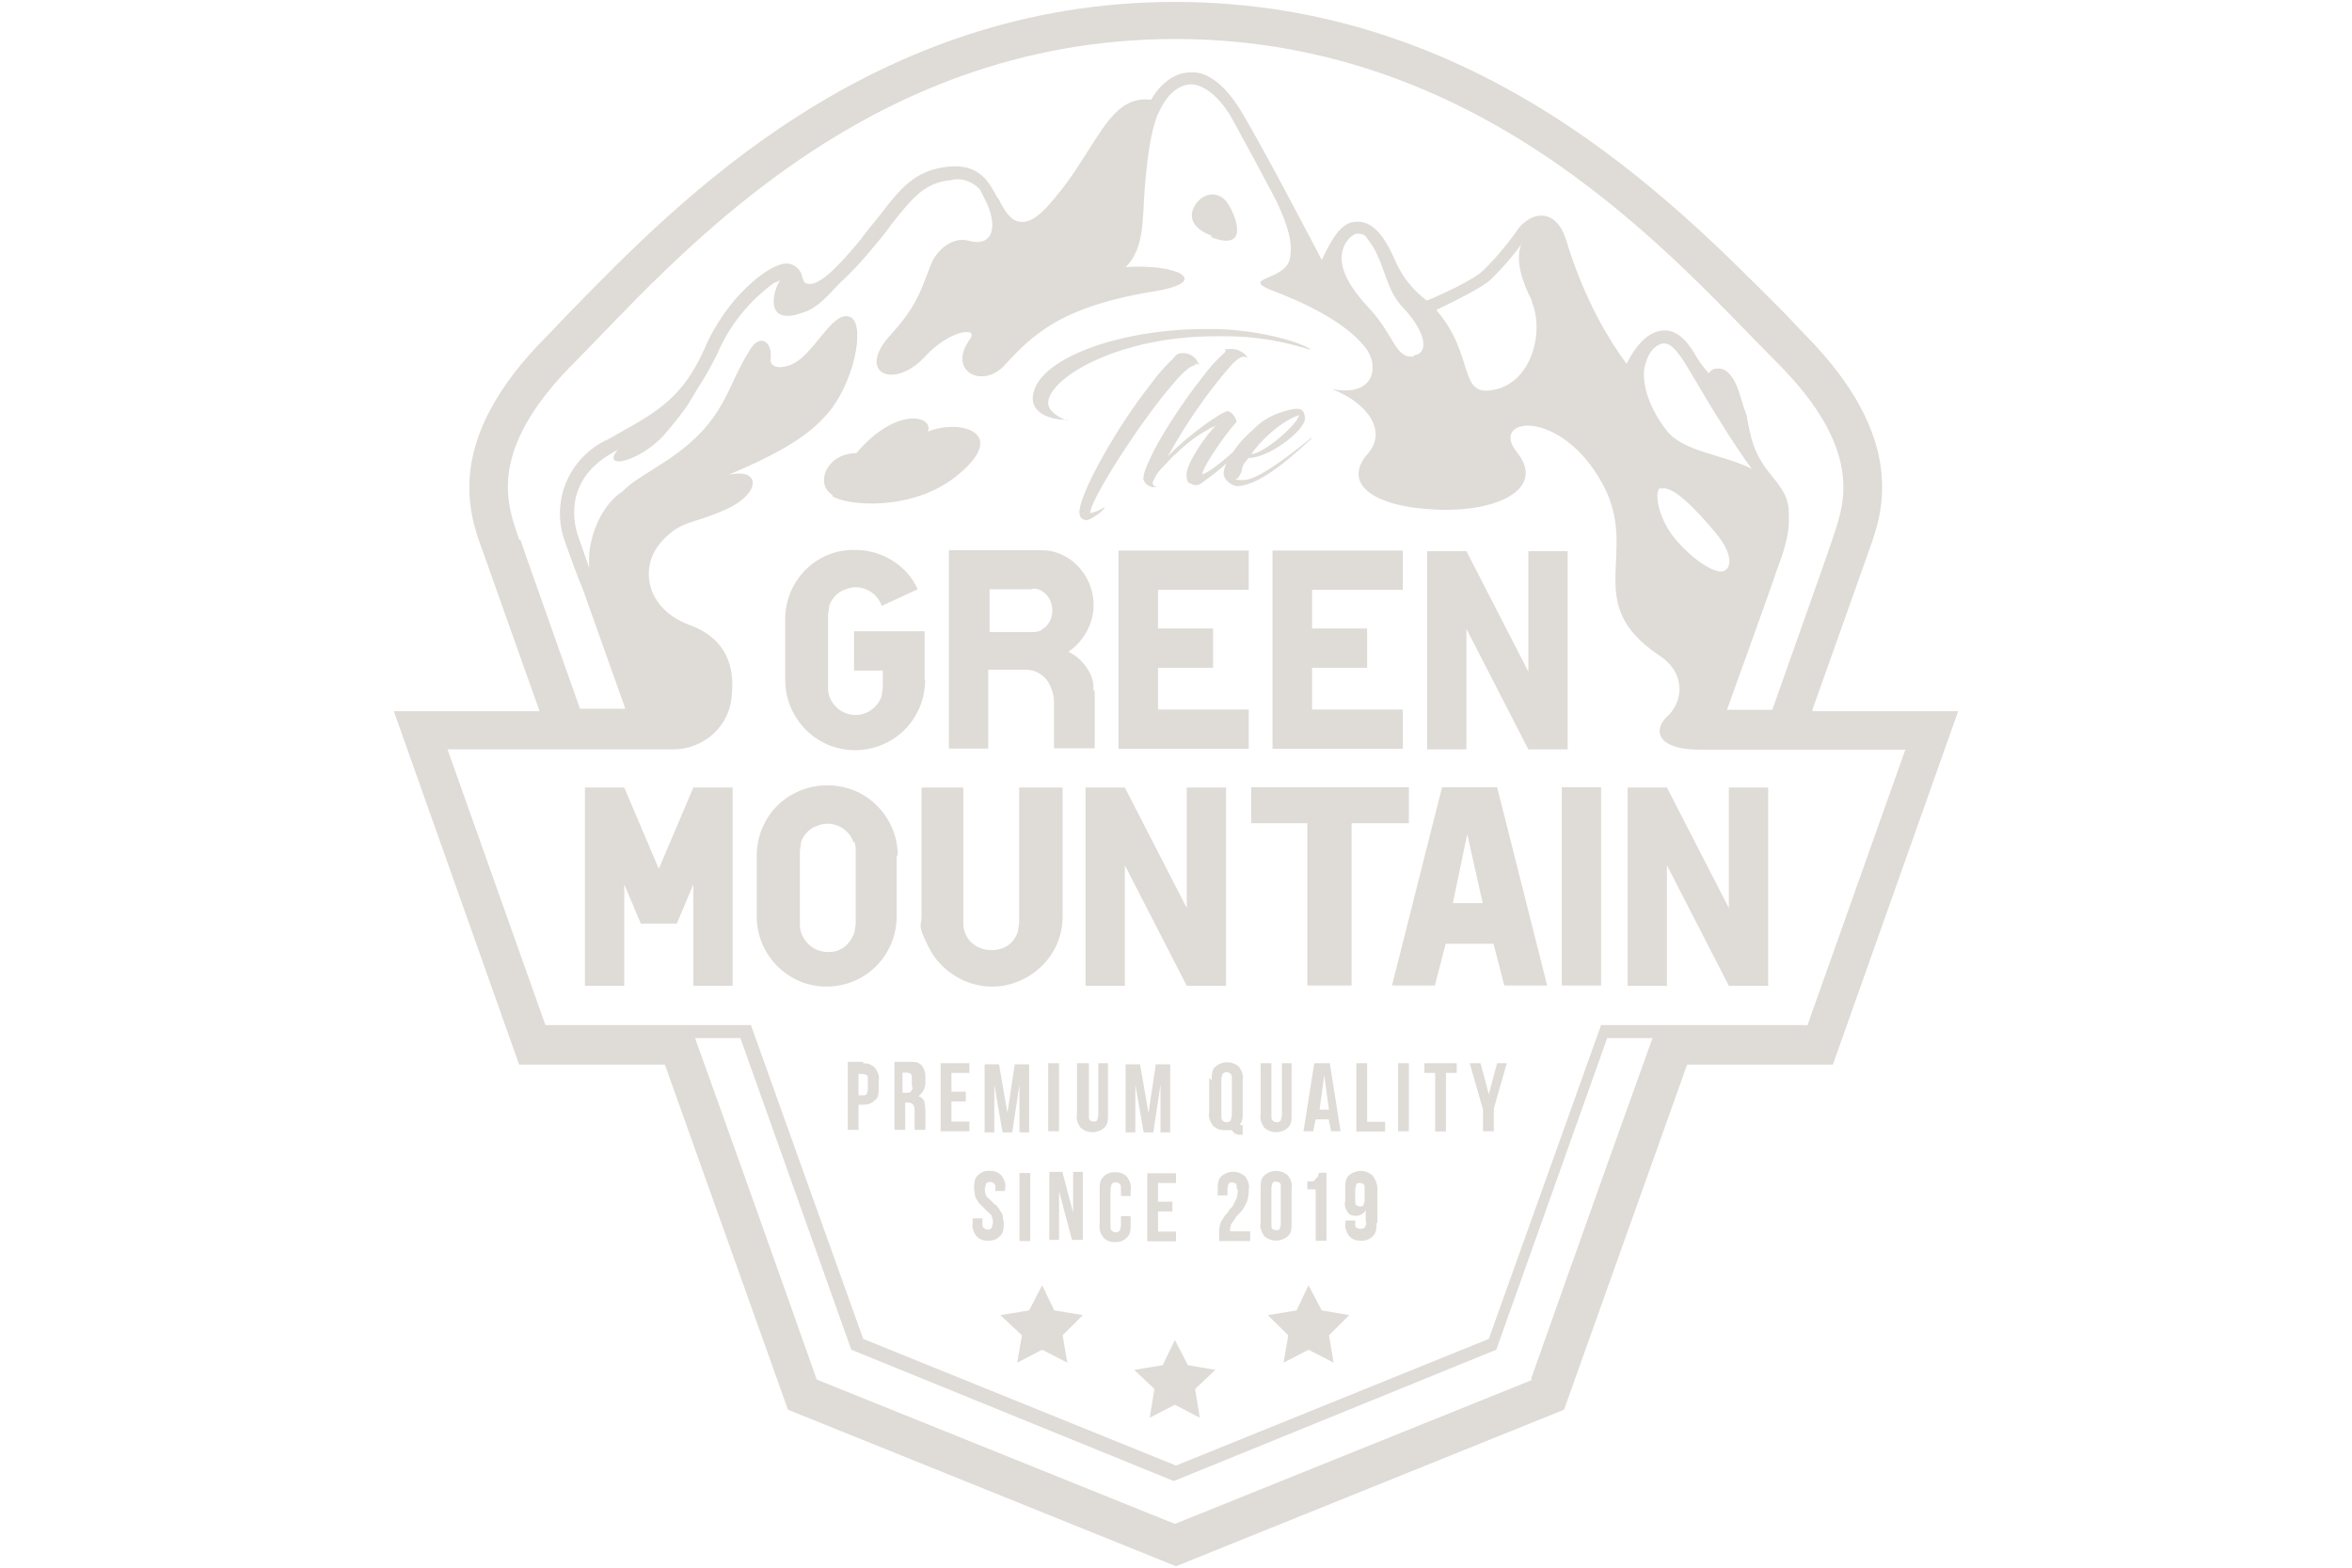<svg xmlns="http://www.w3.org/2000/svg" viewBox="0 0 850.4 566.9"><defs><style>.st0{fill:#dfdbd6}.st1{fill:#e0dbd6}.st3{display:none}</style></defs><g id="thegreenmountain"><g id="Kontur"><path d="m655.3 256.7 20.7-58.3c4.7-13 13.8-39.7-23.3-77.3-3-3-6-6.5-9.5-9.9C604.8 72.8 534.9.7 424.8.7c-109.7 0-179.6 72.1-217.6 111-3.5 3.5-6.5 6.9-9.5 9.9-37.6 37.6-28.1 64.3-23.3 77.3l20.7 58.3h-52.7L187.7 385h52.7l44.5 124.8 140.3 56.6 140.3-56.6L610 385h52.7L708 257.2h-52.7v-.4Zm-467.5-61.3c-3.9-11.7-13-31.5 19.9-64.3 35.4-35.8 103.6-117 217.2-117s181.8 81.2 217.6 117c32.8 32.8 23.7 52.7 19.9 64.3-.9 3-10.8 30.7-21.6 61.3h-16.4s17.3-47.9 17.7-49.6c2.6-6.9 4.7-13 4.7-19s0-8.6-6.5-16.4-7.3-13.8-8.6-20.3c0-1.3-.9-3-1.3-4.3l-.9-3c-2.2-7.8-5.2-11.2-8.6-10.8-1.3 0-2.2.4-3 1.7-1.7-1.7-3-3.5-4.3-5.6-3-5.2-6.5-9.9-11.7-9.9s-9.9 4.3-13.8 12.1c-9.5-13-16.4-27.6-21.2-42.7-1.7-6.5-4.3-9.9-8.2-10.8-4.3-.9-8.2 2.6-9.5 4.3-3.9 5.6-8.2 10.8-13 15.5-3 3-14.7 8.6-20.3 10.8-4.7-3.5-8.2-7.8-10.8-13-3-6.9-7.3-16-14.7-15.5-5.2 0-8.6 5.6-12.5 13.8l-4.3-8.2c-8.2-15.5-16.8-31.9-24.2-44.5-7.3-12.5-14.2-15.5-19-15.1-5.6 0-10.8 3.9-14.2 9.9-10.4-1.3-15.5 6.9-22.9 18.6-3 4.7-6.5 10.4-11.2 16-5.2 6.5-9.1 9.9-13 9.5-3.9 0-6.5-5.2-7.8-7.8l-.9-1.3c-2.6-4.7-6-12.1-17.7-10.8s-16.8 7.3-25 18.1c-2.2 2.6-4.3 5.2-6.5 8.2-3.9 4.7-14.2 17.3-19 16-1.3 0-1.7-.9-2.2-2.6-.4-2.6-3-4.7-5.6-4.7-6.5 0-22 12.5-29.8 31.1-7.8 17.3-16.8 22.4-30.7 30.2-1.7.9-3.5 2.2-5.6 3-13 6.9-19 22-14.2 35.8 0 0 4.7 13.4 6.5 17.3l15.5 43.6h-16.4C198.9 225.6 189 198 188.1 195l-.4.4Zm445.5-25.9c-10.4-5.2-24.6-6-30.7-13.8s-9.5-17.3-7.8-23.7 5.2-7.8 6.9-7.8 3.5 1.3 5.6 4.3c2.6 3 13.8 24.2 26.3 41.4l-.4-.4Zm-32.8 7.3c4.3-1.7 13.4 8.2 19.9 16s5.6 13 2.6 13.8-10.8-3.9-17.3-11.7-7.8-17.7-5.2-18.6v.4Zm-46.7-67.7c4.7 10.8 0 29.4-13.8 31.9-13 2.6-6.5-12.5-20.7-28.9 5.2-2.6 16.4-7.8 19.9-11.2 3.9-3.9 7.8-8.2 10.8-12.5-2.2 5.6.4 13.8 3.9 20.3v.4Zm-42.7 19.8c-6.5.9-6.9-7.3-15.5-16.8-6.9-7.3-12.5-15.5-9.9-22.4.9-2.6 3-4.7 4.7-5.2 1.3 0 3 0 3.9 1.7 1.7 2.2 3 4.3 3.9 6.5 3 6.5 3.9 13.4 9.5 19 7.3 7.8 9.5 16 3.5 16.8v.4Zm43.2 370-129.5 52.2-129.5-52.2s-22.4-63.5-44-123.5h16.4l40.1 112.7 116.6 47.5L541 488.1l40.1-112.7h16.4c-21.6 60-44 123.5-44 123.5h.9Zm98.4-128.2h-73.8l-40.6 113.5L425.2 530l-113.1-45.8-40.6-113.5h-74.3L161.8 271h81.6c11.2 0 20.7-8.6 21.2-19.9.9-9.1-1.3-19.9-15.1-25-16.4-6-18.6-21.6-9.9-30.7 6.9-7.3 10.4-5.6 22.9-11.2s13-15.1.9-12.5c21.6-9.1 29.4-15.1 35-21.2 10.4-11.2 14.7-33.2 9.1-35.8s-11.2 9.5-18.1 15.1c-4.7 3.9-10.8 3.9-10.8.4.9-6.9-3.9-9.5-7.3-3.9-9.1 14.2-8.6 25.5-29.4 39.7-7.8 5.2-13 7.8-16.8 11.7-7.3 4.7-11.7 15.1-12.1 23.7v3.9c-.9-2.6-3.9-11.2-3.9-11.2-1.3-3.5-6-19.9 12.1-30.2l2.2-1.3c-6.5 7.8 8.6 4.3 17.3-6s8.2-10.8 11.7-16.4c2.6-3.9 4.7-7.8 6.9-12.1 4.3-10.4 11.7-19.4 20.7-25.9.4 0 1.3-.4 2.2-.9-2.2 2.2-6.9 17.3 8.2 11.7 5.6-1.7 9.9-7.3 13.4-10.8 4.3-3.9 8.2-8.2 11.7-12.5 2.6-3 4.7-5.6 6.5-8.2 8.2-10.4 12.5-15.5 22-16.4 3.5-.9 7.3.4 9.9 3l.4.4c.9 1.7 1.7 3.5 2.6 5.2 4.3 9.9.9 15.5-6.5 13.4-5.6-1.7-11.7 3-13.8 8.6-3.9 9.9-5.2 15.1-14.7 25.5-12.5 13.8 1.3 19.9 12.5 7.8 9.1-9.9 19.4-10.8 16.4-6.5-8.6 11.7 4.3 18.1 12.1 9.9 10.4-11.2 20.3-21.6 55.3-27.2 19.9-3.5 7.3-9.9-11.2-8.6 6.9-6.9 6-17.3 6.9-28.5s2.2-20.7 4.7-26.8l.9-1.7c2.6-5.6 6.9-9.1 11.2-9.1s10.4 4.3 15.1 13c4.7 8.6 10.4 19 16 29.8 5.2 11.2 5.6 16.8 4.3 21.2-2.6 6.9-17.3 6-6.5 10.4 10.4 3.9 25.9 10.8 33.7 20.3 5.6 6.5 4.3 18.6-11.7 15.5 13.4 5.2 19.9 15.5 13 23.3-9.5 10.8 1.7 19.4 25 20.3 22.4.9 39.3-7.8 28.9-20.7s16-16.4 31.1 11.7c13.4 25-8.2 42.7 20.3 61.7 10.4 6.9 8.2 17.3 3 22s-4.3 12.1 11.7 12.1h74.3l-35.4 99.7h-.4Z" class="st0"/><path d="M300.9 179.4c5.2 3.5 28.5 5.6 44.5-6.9 20.3-16 1.7-21.2-9.9-16.4 2.2-5.6-11.2-9.5-25.9 7.8-10.8 0-15.1 11.2-8.6 15.1v.4ZM437.7 85.7c13.4 5.2 9.9-6 6.5-11.7s-9.9-4.3-12.5.9 1.7 8.6 6.5 10.4l-.4.4Z" class="st0"/></g><g id="Elemente"><path d="M312.1 384.5c1.7 0 3 .4 4.3 1.7.9 1.3 1.7 3 1.3 4.3v3c0 1.7 0 3.5-1.3 4.3-1.3 1.3-2.6 1.7-4.3 1.7h-1.7v9.1h-3.9V384h5.6v.4Zm-1.7 3.4v8.2h1.7c.4 0 .9 0 1.3-.4 0-.4.4-1.3.4-1.7v-3.5c0-.9 0-1.3-.4-1.7 0 0-.9-.4-1.3-.4h-1.7v-.4ZM330.7 409.1v-6.9c0-.9 0-1.7-.4-2.6-.4-.4-1.3-.9-1.7-.9h-1.3v9.9h-3.9V384h5.6c1.7 0 3 0 4.3 1.3.9 1.3 1.3 2.6 1.3 4.3v1.7c0 2.2-.9 3.9-2.6 5.2.9 0 1.7.9 2.2 1.7 0 .9.4 2.2.4 3.5v6.9h-3.9v.4Zm-4.4-21.2v7.3h1.3c.4 0 1.3 0 1.7-.4s.9-1.3.4-2.2V390c0-.9 0-1.3-.4-1.7 0 0-.9-.4-1.3-.4zM344 394.8h5.2v3.5H344v7.3h6.5v3.5h-10.4v-24.6h10.4v3.5H344v6.9ZM364.3 402.2l2.6-17.3h5.2v24.6h-3.5v-17.3l-2.6 17.3h-3.5l-3-17.3v17.3H356v-24.6h5.2l3 17.3ZM379 384.5h3.9v24.6H379zM393.7 384.5v19c0 .9 0 1.3.4 1.7 0 0 .9.4 1.3.4s.9 0 1.3-.4c0-.4.4-1.3.4-1.7v-19h3.5v18.6c0 1.7 0 3.5-1.3 4.7-2.6 2.2-6 2.2-8.6 0-.9-1.3-1.7-3-1.3-4.7v-18.6zM415.3 402.2l2.6-17.3h5.2v24.6h-3.5v-17.3l-2.6 17.3h-3.5l-3-17.3v17.3H407v-24.6h5.2l3 17.3ZM438.1 390.5c0-1.7 0-3.5 1.3-4.7 2.6-2.2 6-2.2 8.6 0 .9 1.3 1.7 3 1.3 4.7V403c0 1.3 0 2.2-.9 3.5v.4h.9v3.5h-.4c-.9 0-1.3 0-2.2-.4-.4 0-.9-.9-1.3-1.3h-2.6c-1.7 0-3-.4-4.3-1.7-.9-1.3-1.7-3-1.3-4.7v-12.5l.9.9Zm3.5 13c0 .9 0 1.3.4 1.7.9.9 2.2.9 3 0 0-.4.4-1.3.4-1.7v-13.4c0-.9 0-1.3-.4-1.7-.9-.9-2.2-.9-3 0 0 .4-.4 1.3-.4 1.7zM459.7 384.5v19c0 .9 0 1.3.4 1.7.9.9 2.2.9 3 0 0-.4.4-1.3.4-1.7v-19h3.5v18.6c0 1.7 0 3.5-1.3 4.7-2.6 2.2-6 2.2-8.6 0-.9-1.3-1.7-3-1.3-4.7v-18.6zM485.2 409.1h-3.9l-.9-4.3h-4.7l-.9 4.3h-3.5l3.9-24.6h5.6l3.9 24.6h.4Zm-8.6-7.8h3.9l-1.7-12.5-1.7 12.5h-.4ZM490.4 384.5h3.9v21.2h6.5v3.5h-10.4v-24.6ZM505.5 384.5h3.9v24.6h-3.9zM514.6 384.5h12.1v3.5h-3.9v21.2h-3.9V388H515v-3.5zM536.1 400.9l-4.7-16.4h3.9l3 11.2 3-11.2h3.5l-4.7 16.4v8.2h-3.9v-8.2ZM352.2 429.8c0-1.7 0-3.5 1.3-4.7 1.3-1.3 2.6-1.7 4.3-1.7s3 .4 4.3 1.7c.9 1.3 1.7 3 1.3 4.7v.9h-3.5v-.9c0-.9 0-1.3-.4-1.7-.9-.9-2.2-.9-3 0 0 .4-.4 1.3-.4 1.7 0 .9 0 1.7.4 2.2 0 .9.9 1.3 1.3 1.7l1.7 1.7c.9.4 1.3 1.3 1.7 1.7.4.9.9 1.3 1.3 2.2 0 .9.4 2.2.4 3 0 1.7 0 3.5-1.3 4.7-1.3 1.3-2.6 1.7-4.3 1.7s-3-.4-4.3-1.7c-.9-1.3-1.7-3-1.3-4.7v-1.7h3.5v1.7c0 .9 0 1.3.4 1.7.9.9 2.2.9 3 0 0-.4.4-1.3.4-1.7 0-.9 0-1.7-.4-2.2 0-.9-.9-1.3-1.3-1.7l-1.7-1.7-1.7-1.7c-.4-.9-.9-1.3-1.3-2.2 0-.9-.4-2.2-.4-3M368.6 424.2h3.9v24.6h-3.9zM382.9 430.7v17.7h-3.5v-24.6h4.7l3.9 14.7v-14.7h3.5v24.6h-3.9zM408.8 439.3v3.5c0 1.7 0 3.5-1.3 4.7-1.3 1.3-2.6 1.7-4.3 1.7s-3-.4-4.3-1.7c-.9-1.3-1.7-3-1.3-4.7v-12.5c0-1.7 0-3.5 1.3-4.7 1.3-1.3 2.6-1.7 4.3-1.7s3 .4 4.3 1.7c.9 1.3 1.7 3 1.3 4.7v2.2h-3.5v-2.6c0-.9 0-1.3-.4-1.7-.9-.9-2.2-.9-3 0 0 .4-.4 1.3-.4 1.7v13.4c0 .9 0 1.3.4 1.7.9.9 2.2.9 3 0 0-.4.4-1.3.4-1.7v-3.5h3.5v-.4ZM418.7 434.6h5.2v3.5h-5.2v7.3h6.5v3.5h-10.4v-24.6h10.4v3.5h-6.5v6.9ZM447.2 430.2c0-.9 0-1.7-.4-2.2 0 0-.9-.4-1.3-.4s-.9 0-1.3.4c0 .4-.4 1.3-.4 1.7v2.6h-3.5v-2.2c0-1.7 0-3.5 1.3-4.7 2.6-2.2 6-2.2 8.6 0 .9 1.3 1.7 3 1.3 4.7 0 1.3 0 2.2-.4 3.5 0 .9-.9 2.2-1.3 3-.4.9-1.3 1.7-1.7 2.2-.9.9-1.3 1.3-1.7 2.2-.4.4-.9 1.3-1.3 1.7 0 .4-.4 1.3-.4 2.2v.4h7.3v3.5h-11.2v-3c0-.9 0-2.2.4-3 0-.9.9-1.7 1.3-2.6s1.3-1.3 1.7-2.2 1.3-1.3 1.7-2.2.9-1.7 1.3-2.6c0-.9.4-1.7.4-3zM455.8 429.8c0-1.7 0-3.5 1.3-4.7 2.6-2.2 6-2.2 8.6 0 .9 1.3 1.7 3 1.3 4.7v12.5c0 1.7 0 3.5-1.3 4.7-2.6 2.2-6 2.2-8.6 0-.9-1.3-1.7-3-1.3-4.7zm3.9 13c0 .9 0 1.3.4 1.7 0 0 .9.4 1.3.4s.9 0 1.3-.4c0-.4.4-1.3.4-1.7v-13.4c0-.9 0-1.3-.4-1.7 0 0-.9-.4-1.3-.4s-.9 0-1.3.4c0 .4-.4 1.3-.4 1.7zM472.7 427.2h1.7c.4 0 .9 0 1.3-.9l.9-.9s0-.9.4-1.3h2.6v24.6h-3.9v-18.6h-3v-3ZM497.7 442.3c0 1.7 0 3.5-1.3 4.7-1.3 1.3-2.6 1.7-4.3 1.7s-3-.4-4.3-1.7c-.9-1.3-1.7-3-1.3-4.7v-.9h3.5v.9c0 .9 0 1.3.4 1.7 0 0 .9.4 1.3.4s1.3 0 1.7-.4c.4-.9.9-1.7.4-2.2v-4.3c-.4 1.3-2.2 2.2-3.5 2.2s-2.6-.4-3-1.3c-.9-1.3-1.3-2.6-.9-4.3v-4.3c0-1.7 0-3.5 1.3-4.7 2.6-2.2 6-2.2 8.6 0 .9 1.3 1.7 3 1.7 4.7v12.5h-.4Zm-6-6c.4 0 .9 0 1.3-.4 0-.4.4-1.3.4-1.7v-4.3c0-.9 0-1.3-.4-1.7 0 0-.9-.4-1.3-.4s-.9 0-1.3.4c0 .4-.4 1.3-.4 1.7v4.3c0 .9 0 1.3.4 1.7 0 0 .9.4 1.3.4M429.5 493.7l-4.7-9.1-4.4 9.1-10.3 1.7 7.3 6.9-1.7 10.4 9.1-4.7 9 4.7-1.7-10.4 7.3-6.9zM477.9 473.9l-4.8-9.1-4.3 9.1-10.4 1.7 7.4 7.3-1.7 9.9 9-4.7 9.1 4.7-1.7-9.9 7.3-7.3zM381.2 473.9l-4.4-9.1-4.7 9.1-10.4 1.7 7.8 7.3-1.7 9.9 9-4.7 9.1 4.7-1.7-9.9 7.3-7.3zM386.3 152.2c-.4 0-7.8-2.6-7.3-6.9.9-9.1 25.9-23.7 60.4-23.7h3.9c10.4 0 20.3 1.7 29.8 4.7.9 0 1.3 0 0-.4-5.2-3-19-6.5-33.2-6.9h-4.3c-30.7 0-61.7 10.8-62.2 25 0 6 7.3 7.8 12.1 7.8l.9.4Z" class="st0"/><path d="M432.1 131.5c.4 0 1.3 0 1.7.9-.9-2.6-3-4.7-6-4.7s-2.6 1.3-4.7 3c-2.6 2.6-5.2 5.6-7.3 8.6-11.7 14.7-25.9 39.7-25.5 46.2 0 1.7 1.3 2.6 2.6 2.6s6.5-3.5 6.5-4.7c-1.3.9-3 1.7-5.2 2.2-.4-4.3 18.1-33.2 29.8-46.6 3.5-4.3 6.5-6.9 8.2-6.9v-.4ZM448.9 170.8c0-2.2 1.3-3.9 2.6-5.2 7.3 0 20.3-9.9 20.3-14.2s-3-3.5-3.9-3.5c-5.2.9-10.4 3-14.2 6.9-3 2.6-5.6 5.2-7.8 8.6-3.9 3.5-8.6 7.3-11.2 8.2 0-3 10.4-17.3 12.1-18.6.9-.9-1.3-4.3-3-4.3s-13.8 8.2-21.6 16.4c6.5-11.7 13.8-22.4 22.4-32.4 2.6-3 4.7-4.3 6-3.5s-1.3-3-5.2-3-1.7.4-2.6 1.3c-3 2.6-5.6 5.6-8.2 9.1-6.5 8.2-15.5 21.6-19 29.8-2.2 4.3-2.2 6.5-2.2 6.9.4 1.3 1.3 2.2 2.6 2.6.4.4 1.3.4 2.2 0-1.7 0-1.7-1.3-.9-2.6.9-2.2 2.6-3.9 4.3-5.6 0 0 2.6-3 3.5-3.5 4.3-4.3 9.1-7.8 14.7-10.4-3.5 3-10.8 13.8-10.8 17.7s1.3 3 2.6 3.9h.9c.9 0 1.7-.4 2.2-.9 3-2.2 6-4.3 8.6-6.9-.4 1.3-.9 2.6-.9 3.9.4 2.2 2.6 3.9 4.7 4.3 9.1 0 22.4-13 27.2-17.3 0 0 0-.4-.4 0-6.9 5.6-19 15.1-24.2 15.1s-1.7-.4-1.7-1.3l.9-1.7Zm20.8-20.7c0 2.6-11.7 13.4-17.3 14.2 2.2-3.5 9.9-11.7 17.3-14.2" class="st0"/></g><g id="Text_35"><path d="M334.5 245.9c0 3.9-.9 7.8-2.6 11.2-6 12.5-21.2 17.7-33.7 11.7q-7.8-3.9-11.7-11.7c-1.7-3.5-2.6-7.3-2.6-11.2v-22c0-13.8 11.2-25.5 25.5-25 9.5 0 18.6 5.6 22.4 14.2l-6.5 3-6.5 3c-1.7-5.2-7.8-8.2-13-6-3 .9-5.2 3.5-6 6 0 1.3-.4 2.2-.4 3.5v25.5c0 1.3 0 2.2.4 3.5 1.7 5.2 7.3 8.2 12.5 6.5 3-.9 5.6-3.5 6.5-6.5 0-.9.4-2.2.4-3.5v-5.6h-10.4v-14.2h25.5v18.1-.4ZM395.8 249.4v21.2h-14.7v-16.8c0-2.6-.9-5.2-2.2-7.3-1.7-2.6-4.7-4.3-7.8-4.3h-13.8v28.5h-14.2V199h33.7c3.9 0 7.3 1.3 10.4 3.5 5.2 3.9 8.2 9.9 8.2 16.4s-3.5 13-9.1 16.8c1.7.9 3 1.7 4.3 3 3 3 5.2 6.9 4.7 11.2l.4-.4Zm-19.4-35.9c-.9-.4-2.2-.9-3.5-.4h-15.1v15.5h15.1c1.3 0 3 0 4.3-1.3 4.7-3 4.3-11.2-.9-13.8ZM418.7 213.1v14.2h19.9v14.2h-19.9v15.1h32.8v14.2h-47.1v-71.7h47.1v14.2h-32.8v-.4ZM474.4 213.1v14.2h19.9v14.2h-19.9v15.1h32.8v14.2h-47.1v-71.7h47.1v14.2h-32.8v-.4ZM566.8 199.3V271h-14.2l-22.4-43.6V271H516v-71.7h14.2l22.4 43.6v-43.6zM244.7 334h-13l-6-14.2v36.7h-14.2v-71.7h14.2l12.5 29.4 12.5-29.4h14.2v71.7h-14.2v-36.7zM324.2 309.4v22c0 3.9-.9 7.8-2.6 11.2-6 12.5-21.2 17.7-33.7 11.7q-7.8-3.9-11.7-11.7c-1.7-3.5-2.6-7.3-2.6-11.2v-22c0-3.9.9-7.8 2.6-11.2 6-12.5 21.2-17.7 34.1-11.7q7.8 3.9 11.7 11.7c1.7 3.5 2.6 7.3 2.6 11.2zm-15.6-4.8c-1.7-5.2-7.8-8.2-13-6-3 .9-5.2 3.5-6 6 0 1.3-.4 2.2-.4 3.5v25.5c0 1.3 0 2.2.4 3.5 1.7 5.2 6.9 8.2 12.5 6.9 3.5-.9 5.6-3.5 6.9-6.9 0-.9.4-2.2.4-3.5v-25.5c0-1.3 0-2.2-.4-3.5zM384.2 284.8v46.6c0 3.9-.9 7.8-2.6 11.2-4.3 8.6-13.4 14.2-22.9 14.2s-18.6-5.6-22.9-14.2-2.6-7.3-2.6-11.2v-46.6h15.1v48.4c0 1.3 0 2.2.4 3.5 1.3 4.3 5.2 6.9 9.9 6.9s8.2-2.6 9.5-6.9c0-.9.4-2.2.4-3.5v-48.4H384ZM443.3 284.8v71.7h-14.2l-22.4-43.6v43.6h-14.2v-71.7h14.2l22.4 43.6v-43.6zM472.7 356.4v-58.7h-20.3v-13h57v13h-20.7v58.7zM559 356.4h-15.1l-3.9-15.1h-17.3l-3.9 15.1h-15.5l18.1-71.7h19.9l18.1 71.7zm-22.9-29.8-5.6-25-5.2 25zM578.9 356.4h-14.2v-71.7h14.2zM639.3 284.8v71.7h-14.2l-22.4-43.6v43.6h-14.2v-71.7h14.2l22.4 43.6v-43.6z" class="st0"/></g></g></svg>